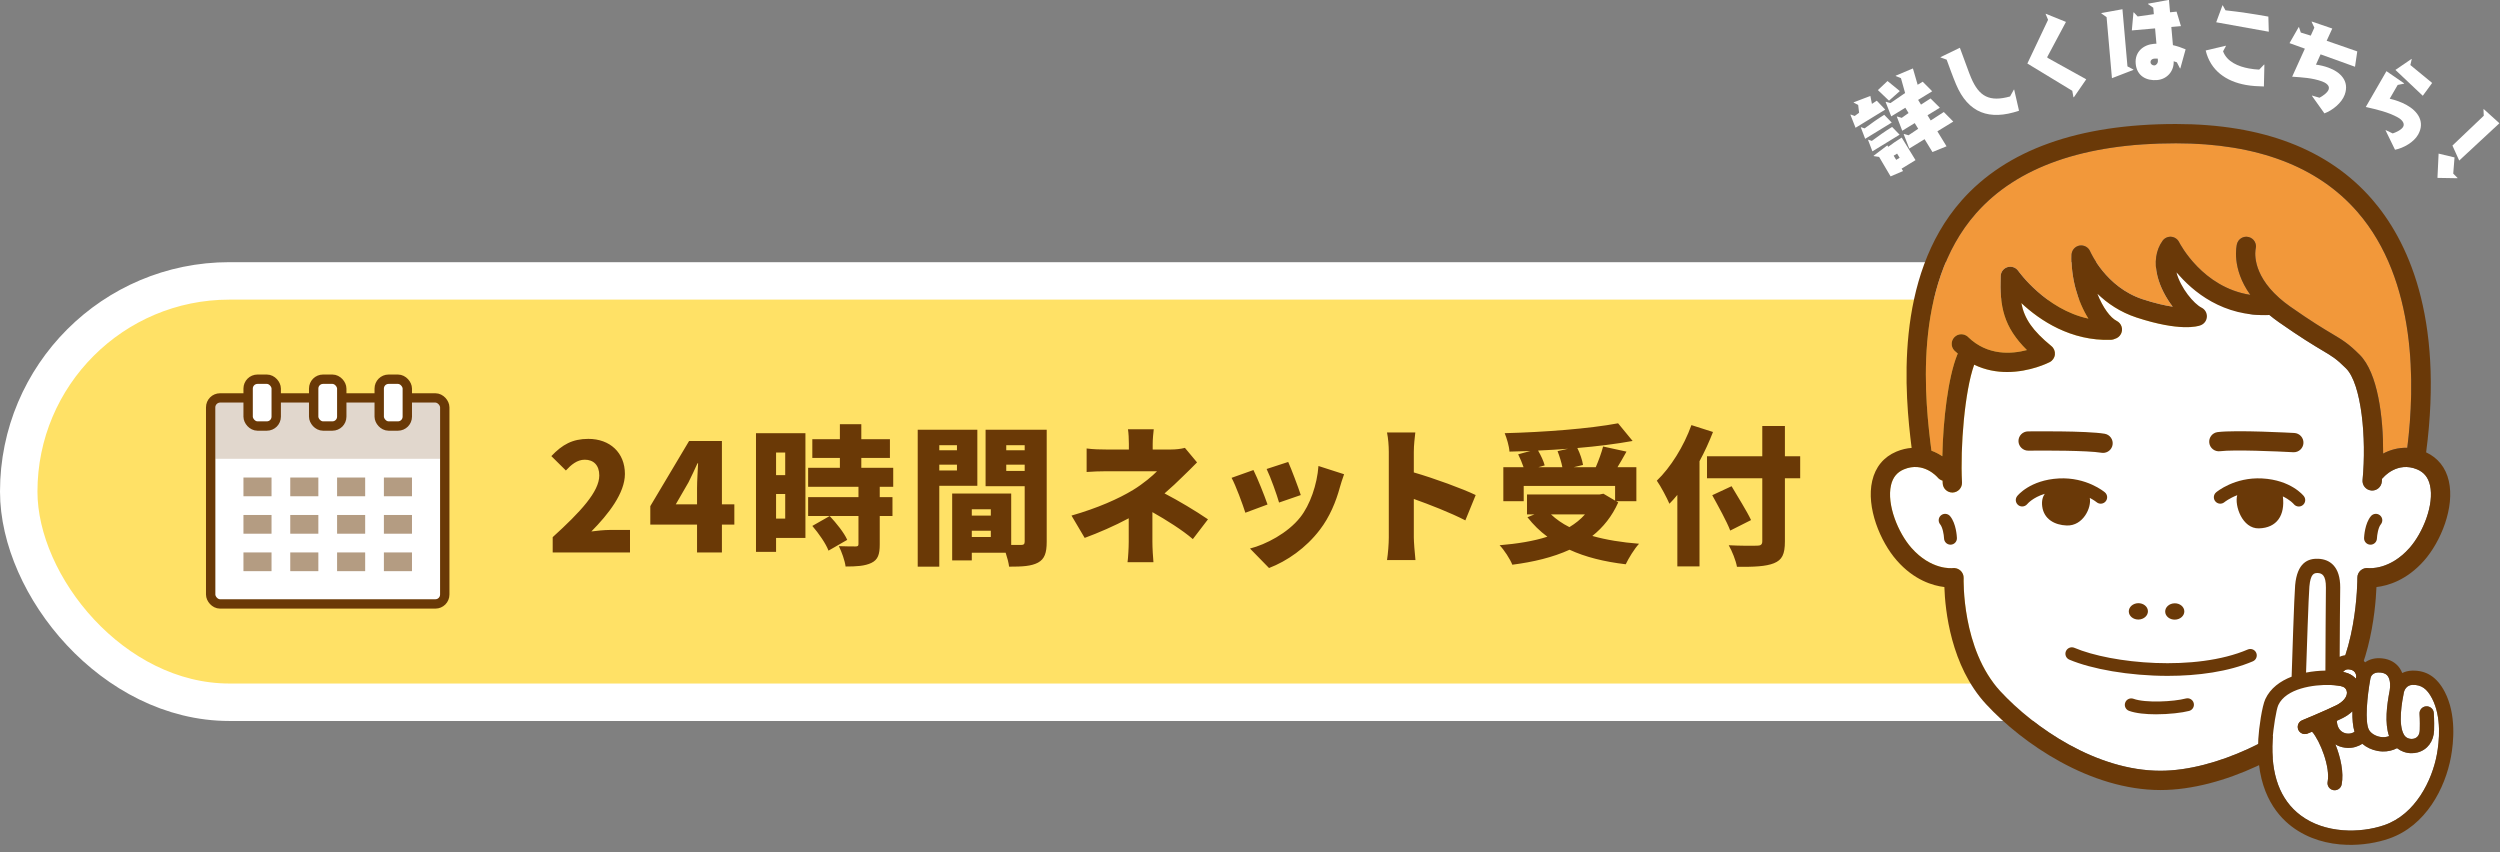 <?xml version="1.0" encoding="UTF-8"?>
<svg width="267px" height="91px" viewBox="0 0 267 91" version="1.1" xmlns="http://www.w3.org/2000/svg" xmlns:xlink="http://www.w3.org/1999/xlink">
    <rect x="0" y="0" width="267" height="91" fill="#808080" stroke="none"/>
    <!-- Generator: Sketch 51.2 (57519) - http://www.bohemiancoding.com/sketch -->
    <title>bnr-reserve</title>
    <desc>Created with Sketch.</desc>
    <defs></defs>
    <g id="Page-1" stroke="none" stroke-width="1" fill="none" fill-rule="evenodd">
        <g id="Group-77" transform="translate(0, -2)">
            <rect id="Rectangle-28" stroke="#FFFFFF" stroke-width="4" fill="#FFE166" x="2" y="32" width="246" height="45" rx="22.5"></rect>
            <path d="M59.028,61 L59.028,59.368 C62.004,56.664 64.004,54.504 64.004,52.776 C64.004,51.688 63.396,51.096 62.452,51.096 C61.636,51.096 60.996,51.64 60.436,52.248 L58.884,50.712 C60.052,49.48 61.14,48.872 62.836,48.872 C65.14,48.872 66.74,50.344 66.74,52.616 C66.74,54.664 64.98,56.92 63.156,58.76 C63.748,58.68 64.564,58.6 65.092,58.6 L67.284,58.6 L67.284,61 L59.028,61 Z M72.172,55.864 L74.444,55.864 L74.444,54.12 C74.444,53.368 74.524,52.232 74.556,51.48 L74.492,51.48 C74.188,52.152 73.868,52.84 73.532,53.512 L72.172,55.864 Z M78.428,55.864 L78.428,58.024 L77.1,58.024 L77.1,61 L74.444,61 L74.444,58.024 L69.452,58.024 L69.452,56.056 L73.596,49.096 L77.1,49.096 L77.1,55.864 L78.428,55.864 Z M83.86,50.328 L82.884,50.328 L82.884,52.744 L83.86,52.744 L83.86,50.328 Z M82.884,57.384 L83.86,57.384 L83.86,54.76 L82.884,54.76 L82.884,57.384 Z M86.02,48.264 L86.02,59.448 L82.884,59.448 L82.884,60.936 L80.74,60.936 L80.74,48.264 L86.02,48.264 Z M90.484,59.656 L88.484,60.808 C88.212,60.072 87.444,58.968 86.756,58.168 L88.612,57.112 C89.316,57.864 90.148,58.888 90.484,59.656 Z M95.396,53.992 L93.956,53.992 L93.956,55.096 L95.316,55.096 L95.316,57.112 L93.956,57.112 L93.956,60.152 C93.956,61.208 93.764,61.784 93.06,62.12 C92.356,62.456 91.46,62.504 90.308,62.504 C90.228,61.864 89.892,60.936 89.588,60.328 C90.26,60.36 91.124,60.36 91.364,60.36 C91.604,60.36 91.684,60.312 91.684,60.104 L91.684,57.112 L86.308,57.112 L86.308,55.096 L91.684,55.096 L91.684,53.992 L86.308,53.992 L86.308,51.96 L89.7,51.96 L89.7,50.904 L86.756,50.904 L86.756,48.904 L89.7,48.904 L89.7,47.304 L91.988,47.304 L91.988,48.904 L95.044,48.904 L95.044,50.904 L91.988,50.904 L91.988,51.96 L95.396,51.96 L95.396,53.992 Z M102.204,49.544 L100.316,49.544 L100.316,50.088 L102.204,50.088 L102.204,49.544 Z M100.316,52.248 L102.204,52.248 L102.204,51.624 L100.316,51.624 L100.316,52.248 Z M104.38,53.88 L100.316,53.88 L100.316,62.52 L98.012,62.52 L98.012,47.896 L104.38,47.896 L104.38,53.88 Z M107.468,52.296 L109.436,52.296 L109.436,51.624 L107.468,51.624 L107.468,52.296 Z M109.436,49.544 L107.468,49.544 L107.468,50.088 L109.436,50.088 L109.436,49.544 Z M103.788,59.352 L105.82,59.352 L105.82,58.68 L103.788,58.68 L103.788,59.352 Z M105.82,56.392 L103.788,56.392 L103.788,57.064 L105.82,57.064 L105.82,56.392 Z M111.788,47.896 L111.788,59.864 C111.788,61.048 111.564,61.704 110.86,62.088 C110.14,62.472 109.18,62.52 107.772,62.52 C107.724,62.12 107.58,61.56 107.404,61.032 L103.788,61.032 L103.788,61.848 L101.692,61.848 L101.692,54.712 L107.996,54.712 L107.996,60.2 L109.052,60.2 C109.34,60.2 109.436,60.104 109.436,59.832 L109.436,53.928 L105.26,53.928 L105.26,47.896 L111.788,47.896 Z M129.012,57.464 L127.396,59.576 C126.308,58.632 124.532,57.512 123.076,56.696 L123.076,59.848 C123.076,60.52 123.14,61.544 123.188,62.04 L120.42,62.04 C120.484,61.608 120.548,60.52 120.548,59.848 L120.548,57.352 C119.028,58.168 117.284,58.92 115.844,59.448 L114.436,57.064 C117.22,56.264 119.46,55.272 121.012,54.328 C122.116,53.656 123.14,52.776 123.572,52.328 L118.212,52.328 C117.62,52.328 116.564,52.36 116.052,52.408 L116.052,49.896 C116.708,49.992 117.604,50.008 118.164,50.008 L120.564,50.008 L120.564,49.416 C120.564,48.872 120.532,48.264 120.468,47.848 L123.22,47.848 C123.172,48.248 123.108,48.888 123.108,49.416 L123.108,50.008 L125.044,50.008 C125.604,50.008 126.116,49.944 126.548,49.832 L127.844,51.384 C127.38,51.864 126.74,52.488 126.324,52.888 C125.764,53.448 125.076,54.088 124.372,54.696 C125.876,55.48 127.652,56.536 129.012,57.464 Z M137.58,51.336 C137.9,52.04 138.684,54.12 138.924,54.872 L136.604,55.672 C136.38,54.872 135.708,52.984 135.276,52.088 L137.58,51.336 Z M140.812,51.768 L143.548,52.648 C143.324,53.272 143.212,53.656 143.1,54.04 C142.684,55.576 142.012,57.208 140.956,58.584 C139.468,60.536 137.452,61.928 135.532,62.664 L133.5,60.584 C135.196,60.152 137.532,58.936 138.86,57.256 C139.916,55.928 140.668,53.752 140.812,51.768 Z M133.868,52.2 C134.316,53.096 135.052,54.952 135.372,55.88 L133.004,56.76 C132.732,55.896 131.964,53.8 131.532,53.032 L133.868,52.2 Z M157.604,54.872 L156.5,57.576 C154.884,56.744 152.692,55.896 150.996,55.288 L150.996,59.4 C150.996,59.832 151.092,61.096 151.172,61.816 L148.132,61.816 C148.244,61.128 148.324,60.056 148.324,59.4 L148.324,50.264 C148.324,49.624 148.26,48.792 148.132,48.184 L151.156,48.184 C151.092,48.792 150.996,49.496 150.996,50.264 L150.996,52.456 C153.156,53.08 156.26,54.216 157.604,54.872 Z M169.276,56.936 L165.644,56.936 C166.188,57.448 166.844,57.912 167.612,58.296 C168.252,57.912 168.812,57.464 169.276,56.936 Z M166.348,50.184 L167.468,49.928 C166.396,50.008 165.324,50.072 164.268,50.12 C164.572,50.648 164.86,51.256 164.972,51.704 L164.3,51.896 L166.86,51.896 C166.764,51.384 166.556,50.712 166.348,50.184 Z M172.604,55.528 L172.828,55.656 C172.172,57.128 171.228,58.312 170.06,59.24 C171.532,59.656 173.212,59.928 175.052,60.072 C174.556,60.6 173.932,61.624 173.628,62.264 C171.324,61.992 169.324,61.496 167.628,60.712 C165.836,61.528 163.756,62.024 161.516,62.312 C161.292,61.736 160.636,60.712 160.156,60.232 C162.044,60.072 163.772,59.8 165.26,59.32 C164.46,58.728 163.756,58.04 163.132,57.24 L163.884,56.936 L163.084,56.936 L163.084,54.808 L170.844,54.808 L171.244,54.728 L172.492,55.464 L172.492,53.896 L162.732,53.896 L162.732,55.528 L160.556,55.528 L160.556,51.896 L162.716,51.896 C162.572,51.464 162.348,50.936 162.14,50.52 L163.436,50.168 C162.684,50.2 161.932,50.216 161.212,50.232 C161.18,49.656 160.908,48.76 160.7,48.264 C164.988,48.152 169.756,47.784 172.812,47.208 L174.364,49.096 C172.588,49.416 170.556,49.672 168.46,49.848 C168.748,50.424 168.988,51.144 169.068,51.656 L168.076,51.896 L170.428,51.896 C170.732,51.192 171.036,50.36 171.212,49.688 L173.708,50.232 C173.388,50.824 173.052,51.384 172.748,51.896 L174.764,51.896 L174.764,55.528 L172.604,55.528 Z M180.644,47.4 L182.948,48.136 C182.548,49.16 182.068,50.232 181.508,51.256 L181.508,62.488 L179.14,62.488 L179.14,54.856 C178.868,55.192 178.58,55.512 178.292,55.8 C178.052,55.224 177.364,53.912 176.948,53.336 C178.42,51.928 179.828,49.672 180.644,47.4 Z M192.26,50.728 L192.26,53.08 L190.628,53.08 L190.628,59.816 C190.628,61.208 190.324,61.8 189.46,62.152 C188.596,62.504 187.3,62.552 185.508,62.536 C185.396,61.88 184.98,60.84 184.628,60.232 C185.812,60.296 187.252,60.296 187.652,60.28 C188.052,60.28 188.212,60.152 188.212,59.8 L188.212,53.08 L182.308,53.08 L182.308,50.728 L188.212,50.728 L188.212,47.496 L190.628,47.496 L190.628,50.728 L192.26,50.728 Z M187.012,57.544 L184.788,58.664 C184.42,57.688 183.524,56.088 182.868,54.888 L184.932,53.928 C185.588,55.048 186.564,56.584 187.012,57.544 Z" id="24時間ネット受付" fill="#6A3906"></path>
            <g id="Group-76" transform="translate(23, 43)" fill-rule="nonzero">
                <rect id="Rectangle-4" stroke="#6A3906" fill="#FFFFFF" stroke-linecap="square" x="-0.5" y="1.5" width="25" height="22" rx="1"></rect>
                <rect id="Rectangle-39" fill="#6A3906" opacity="0.2" x="0" y="2" width="24" height="6"></rect>
                <rect id="Rectangle-34" stroke="#6A3906" fill="#FFFFFF" stroke-linecap="square" x="3.5" y="-0.5" width="3" height="5" rx="1"></rect>
                <rect id="Rectangle-34" stroke="#6A3906" fill="#FFFFFF" stroke-linecap="square" x="10.5" y="-0.5" width="3" height="5" rx="1"></rect>
                <rect id="Rectangle-34" stroke="#6A3906" fill="#FFFFFF" stroke-linecap="square" x="17.5" y="-0.5" width="3" height="5" rx="1"></rect>
                <g id="Group-20" transform="translate(3, 10)" fill="#6A3906" opacity="0.5">
                    <rect id="Rectangle-40" x="0" y="0" width="3" height="2"></rect>
                    <rect id="Rectangle-40" x="5" y="0" width="3" height="2"></rect>
                    <rect id="Rectangle-40" x="10" y="0" width="3" height="2"></rect>
                    <rect id="Rectangle-40" x="15" y="0" width="3" height="2"></rect>
                </g>
                <g id="Group-20" transform="translate(3, 14)" fill="#6A3906" opacity="0.5">
                    <rect id="Rectangle-40" x="0" y="0" width="3" height="2"></rect>
                    <rect id="Rectangle-40" x="5" y="0" width="3" height="2"></rect>
                    <rect id="Rectangle-40" x="10" y="0" width="3" height="2"></rect>
                    <rect id="Rectangle-40" x="15" y="0" width="3" height="2"></rect>
                </g>
                <g id="Group-20" transform="translate(3, 18)" fill="#6A3906" opacity="0.5">
                    <rect id="Rectangle-40" x="0" y="0" width="3" height="2"></rect>
                    <rect id="Rectangle-40" x="5" y="0" width="3" height="2"></rect>
                    <rect id="Rectangle-40" x="10" y="0" width="3" height="2"></rect>
                    <rect id="Rectangle-40" x="15" y="0" width="3" height="2"></rect>
                </g>
            </g>
            <g id="Group-74" transform="translate(197, 0)">
                <g id="Page-1" transform="translate(2.796, 14.551)">
                    <path d="M11.235,10.242 C15.613,5.27 22.799,2.751 32.592,2.751 C41.226,2.751 47.747,5.214 51.975,10.076 C58.352,17.411 58.134,28.665 57.301,35.274 C56.315,35.244 55.436,35.512 54.723,35.89 C54.746,31.967 54.149,27.265 52.221,25.341 C51.019,24.139 50.403,23.773 49.287,23.108 C48.364,22.557 47.1,21.805 44.76,20.165 C44.333,19.866 43.967,19.568 43.631,19.271 C43.626,19.266 43.619,19.259 43.613,19.256 C40.585,16.568 41.087,14.121 41.108,14.018 C41.252,13.467 40.919,12.906 40.367,12.766 C39.817,12.619 39.254,12.955 39.112,13.507 C39.077,13.641 38.49,16.086 40.538,18.939 C35.452,18.149 33.041,13.523 32.929,13.301 C32.766,12.979 32.446,12.765 32.087,12.735 C31.725,12.71 31.377,12.869 31.167,13.163 C30.446,14.172 30.255,15.474 30.617,16.931 C30.915,18.122 31.534,19.272 32.253,20.206 C31.437,20.082 30.38,19.844 29.05,19.411 C25.091,18.119 23.445,14.327 23.43,14.293 C23.244,13.846 22.77,13.596 22.294,13.675 C21.817,13.762 21.465,14.168 21.447,14.652 C21.361,17.08 22.098,19.664 23.246,21.476 C18.678,20.499 15.787,16.424 15.754,16.378 C15.5,16.013 15.044,15.854 14.617,15.974 C14.191,16.1 13.891,16.484 13.876,16.926 C13.76,20.184 14.18,22.359 16.68,24.836 C15.078,25.259 12.486,25.477 10.394,23.439 C9.986,23.041 9.335,23.049 8.936,23.456 C8.538,23.862 8.545,24.514 8.953,24.912 C9.068,25.023 9.184,25.115 9.299,25.217 C9.278,25.258 9.252,25.297 9.234,25.342 C8.254,27.785 7.721,32.314 7.645,36.176 C7.306,35.951 6.918,35.742 6.481,35.582 C5.839,30.59 4.343,18.066 11.235,10.242" id="Fill-1" fill="#F2983A"></path>
                    <path d="M57.555,45.953 C55.441,48.355 53.22,48.132 53.14,48.123 C52.84,48.083 52.542,48.175 52.318,48.372 C52.093,48.57 51.967,48.855 51.971,49.155 C51.971,49.246 52.018,58.259 47.876,62.394 C44.245,66.017 36.919,69.765 30.944,69.765 C24.119,69.765 17.461,65.184 13.834,61.262 C9.688,56.78 9.918,49.258 9.921,49.183 C9.932,48.883 9.806,48.593 9.584,48.39 C9.364,48.187 9.062,48.089 8.762,48.122 C8.667,48.134 6.449,48.355 4.336,45.953 C2.92,44.346 1.687,41.333 2.164,39.267 C2.357,38.437 2.804,37.885 3.535,37.579 C5.629,36.701 7.084,38.368 7.154,38.45 C7.293,38.617 7.476,38.728 7.673,38.782 C7.677,38.879 7.68,38.981 7.685,39.075 C7.713,39.624 8.17,40.051 8.713,40.051 C8.732,40.051 8.75,40.049 8.768,40.049 C9.337,40.02 9.775,39.535 9.744,38.967 C9.545,35.184 10.032,29.232 11.045,26.397 C12.237,26.977 13.451,27.179 14.564,27.179 C17.017,27.179 18.976,26.193 19.114,26.123 C19.422,25.964 19.631,25.661 19.666,25.316 C19.702,24.971 19.564,24.633 19.295,24.413 C17.285,22.765 16.405,21.492 16.081,19.814 C18.046,21.654 21.359,23.892 25.665,23.742 C25.816,23.735 25.954,23.696 26.081,23.634 C26.351,23.559 26.59,23.374 26.726,23.103 C26.982,22.595 26.776,21.977 26.265,21.722 C25.596,21.389 24.782,20.305 24.211,18.829 C25.256,19.827 26.638,20.789 28.409,21.367 C33.005,22.867 34.902,22.313 35.236,22.188 C35.62,22.042 35.879,21.686 35.9,21.278 C35.921,20.87 35.698,20.487 35.332,20.305 C34.528,19.905 33.098,18.238 32.639,16.509 C34.381,18.595 37.628,21.311 42.579,21.09 C42.885,21.345 43.216,21.598 43.574,21.85 C45.977,23.534 47.332,24.34 48.229,24.875 C49.298,25.511 49.741,25.776 50.763,26.796 C52.411,28.44 52.961,34.261 52.526,38.708 C52.471,39.274 52.886,39.777 53.452,39.832 C53.486,39.836 53.521,39.837 53.554,39.837 C54.078,39.837 54.527,39.439 54.579,38.907 C54.59,38.801 54.597,38.687 54.605,38.577 C54.653,38.536 54.7,38.493 54.741,38.445 C54.756,38.427 56.224,36.686 58.355,37.579 C59.085,37.885 59.533,38.437 59.725,39.267 C60.202,41.333 58.97,44.346 57.555,45.953" id="Fill-3" fill="#FFFFFF"></path>
                    <path d="M28.601,53.616 C29.164,53.603 29.614,53.202 29.603,52.72 C29.593,52.24 29.126,51.858 28.563,51.869 C27.998,51.882 27.549,52.283 27.56,52.764 C27.569,53.247 28.037,53.627 28.601,53.616" id="Fill-5" fill="#6A3908"></path>
                    <path d="M32.487,53.627 C33.05,53.616 33.501,53.213 33.49,52.732 C33.479,52.251 33.013,51.869 32.449,51.882 C31.885,51.895 31.436,52.294 31.446,52.777 C31.455,53.259 31.923,53.64 32.487,53.627" id="Fill-7" fill="#6A3908"></path>
                    <g id="Group-11" transform="translate(0, 0.386)" fill="#6A3908">
                        <path d="M57.555,45.567 C55.441,47.969 53.22,47.747 53.14,47.738 C52.84,47.697 52.542,47.789 52.318,47.987 C52.093,48.184 51.967,48.469 51.971,48.769 C51.971,48.86 52.018,57.874 47.876,62.008 C44.245,65.631 36.919,69.38 30.944,69.38 C24.119,69.38 17.461,64.799 13.834,60.876 C9.688,56.394 9.918,48.873 9.921,48.797 C9.932,48.497 9.806,48.207 9.584,48.004 C9.364,47.801 9.062,47.703 8.762,47.736 C8.667,47.748 6.449,47.969 4.336,45.567 C2.92,43.96 1.687,40.947 2.164,38.881 C2.357,38.051 2.804,37.5 3.535,37.193 C5.629,36.315 7.084,37.982 7.154,38.064 C7.293,38.231 7.476,38.342 7.673,38.396 C7.677,38.493 7.68,38.595 7.685,38.689 C7.713,39.238 8.17,39.665 8.713,39.665 C8.732,39.665 8.75,39.664 8.768,39.664 C9.337,39.634 9.775,39.149 9.744,38.581 C9.545,34.798 10.032,28.846 11.045,26.011 C12.237,26.591 13.451,26.793 14.564,26.793 C17.017,26.793 18.976,25.807 19.114,25.737 C19.422,25.579 19.631,25.275 19.666,24.93 C19.702,24.585 19.564,24.247 19.295,24.027 C17.285,22.379 16.405,21.106 16.081,19.429 C18.046,21.268 21.359,23.507 25.665,23.356 C25.816,23.349 25.954,23.31 26.081,23.249 C26.351,23.173 26.59,22.988 26.726,22.717 C26.982,22.209 26.776,21.591 26.265,21.336 C25.596,21.003 24.782,19.919 24.211,18.443 C25.256,19.441 26.638,20.403 28.409,20.981 C33.005,22.481 34.902,21.927 35.236,21.802 C35.62,21.657 35.879,21.3 35.9,20.892 C35.921,20.484 35.698,20.101 35.332,19.919 C34.528,19.519 33.098,17.852 32.639,16.123 C34.381,18.209 37.628,20.925 42.579,20.704 C42.885,20.959 43.216,21.212 43.574,21.464 C45.977,23.148 47.332,23.955 48.229,24.49 C49.298,25.125 49.741,25.39 50.763,26.41 C52.411,28.054 52.961,33.875 52.526,38.322 C52.471,38.889 52.886,39.392 53.452,39.447 C53.486,39.45 53.521,39.452 53.554,39.452 C54.078,39.452 54.527,39.053 54.579,38.521 C54.59,38.415 54.597,38.301 54.605,38.191 C54.653,38.151 54.7,38.107 54.741,38.059 C54.756,38.041 56.224,36.301 58.355,37.193 C59.085,37.5 59.533,38.051 59.725,38.881 C60.202,40.947 58.97,43.96 57.555,45.567 M11.234,9.856 C15.613,4.885 22.799,2.365 32.592,2.365 C41.226,2.365 47.747,4.829 51.974,9.69 C58.352,17.026 58.133,28.279 57.301,34.889 C56.314,34.858 55.436,35.126 54.723,35.504 C54.746,31.581 54.149,26.878 52.221,24.954 C51.019,23.753 50.402,23.387 49.287,22.721 C48.363,22.172 47.1,21.419 44.76,19.78 C44.333,19.48 43.967,19.182 43.631,18.886 C43.626,18.881 43.619,18.875 43.614,18.869 C40.585,16.182 41.086,13.734 41.109,13.632 C41.251,13.082 40.919,12.52 40.366,12.38 C39.816,12.234 39.253,12.569 39.112,13.12 C39.077,13.254 38.49,15.699 40.538,18.553 C35.452,17.764 33.041,13.138 32.928,12.916 C32.766,12.593 32.446,12.379 32.087,12.349 C31.725,12.324 31.377,12.483 31.167,12.777 C30.445,13.785 30.255,15.088 30.617,16.546 C30.915,17.736 31.534,18.887 32.253,19.819 C31.437,19.695 30.38,19.459 29.05,19.025 C25.091,17.733 23.445,13.941 23.43,13.907 C23.244,13.461 22.769,13.21 22.295,13.29 C21.818,13.376 21.465,13.782 21.447,14.266 C21.361,16.695 22.098,19.278 23.245,21.09 C18.678,20.113 15.787,16.038 15.754,15.992 C15.5,15.627 15.044,15.468 14.616,15.589 C14.19,15.713 13.891,16.098 13.877,16.541 C13.759,19.798 14.18,21.974 16.68,24.45 C15.078,24.873 12.485,25.091 10.394,23.053 C9.987,22.656 9.335,22.664 8.936,23.07 C8.538,23.476 8.546,24.128 8.952,24.527 C9.068,24.636 9.185,24.73 9.299,24.83 C9.277,24.871 9.252,24.911 9.234,24.956 C8.254,27.401 7.721,31.928 7.645,35.791 C7.306,35.565 6.917,35.356 6.481,35.196 C5.839,30.206 4.342,17.68 11.234,9.856 M59.315,35.374 C61.236,20.772 57.252,12.619 53.531,8.341 C48.894,3.01 41.851,0.307 32.592,0.307 C22.181,0.307 14.473,3.062 9.685,8.497 C2.437,16.726 3.663,29.325 4.366,34.899 C3.847,34.937 3.303,35.058 2.738,35.295 C1.39,35.859 0.497,36.939 0.156,38.417 C-0.502,41.259 1.022,44.921 2.786,46.926 C4.638,49.031 6.639,49.614 7.863,49.759 C7.941,52.165 8.529,58.175 12.319,62.273 C16.228,66.501 23.454,71.439 30.944,71.439 C37.699,71.439 45.46,67.329 49.333,63.464 C53.234,59.569 53.901,52.416 54.011,49.761 C55.235,49.62 57.243,49.04 59.104,46.926 C60.869,44.922 62.39,41.259 61.735,38.419 C61.408,37.002 60.569,35.956 59.315,35.374" id="Fill-9"></path>
                    </g>
                    <path d="M7.503,42.487 C7.212,42.728 7.173,43.161 7.416,43.453 C7.67,43.756 7.81,44.519 7.83,44.964 C7.846,45.333 8.151,45.621 8.517,45.621 L8.545,45.621 C8.923,45.605 9.219,45.287 9.203,44.909 C9.197,44.752 9.125,43.354 8.473,42.574 C8.227,42.283 7.796,42.244 7.503,42.487" id="Fill-12" fill="#6A3908"></path>
                    <path d="M53.418,42.574 C52.766,43.353 52.693,44.752 52.686,44.908 C52.671,45.287 52.967,45.606 53.345,45.622 C53.354,45.622 53.364,45.623 53.375,45.623 C53.74,45.623 54.045,45.332 54.06,44.963 C54.074,44.616 54.193,43.788 54.473,43.453 C54.718,43.161 54.678,42.729 54.386,42.487 C54.093,42.243 53.66,42.282 53.418,42.574" id="Fill-14" fill="#6A3908"></path>
                    <path d="M41.802,38.546 C38.856,38.39 36.961,39.967 36.883,40.034 C36.595,40.281 36.56,40.714 36.809,41.002 C37.054,41.289 37.488,41.324 37.778,41.076 C37.785,41.07 38.286,40.666 39.14,40.334 C38.828,41.44 39.679,43.926 41.456,43.879 C43.369,43.828 44.266,42.493 44.014,40.466 C44.786,40.835 45.15,41.252 45.171,41.28 C45.307,41.453 45.509,41.545 45.715,41.545 C45.862,41.545 46.011,41.497 46.136,41.398 C46.435,41.167 46.489,40.735 46.255,40.435 C46.2,40.366 44.875,38.712 41.802,38.546" id="Fill-16" fill="#6A3908"></path>
                    <path d="M23.39,40.623 C23.843,40.862 24.105,41.07 24.115,41.079 C24.404,41.325 24.837,41.289 25.082,41.002 C25.33,40.714 25.296,40.281 25.008,40.034 C24.929,39.967 23.042,38.392 20.086,38.546 C17.015,38.712 15.688,40.365 15.635,40.437 C15.403,40.733 15.456,41.157 15.75,41.392 C15.876,41.492 16.026,41.54 16.176,41.54 C16.378,41.54 16.577,41.452 16.714,41.286 C16.745,41.247 17.306,40.581 18.582,40.188 C18.353,40.522 18.239,40.961 18.313,41.536 C18.492,42.897 19.642,43.525 20.929,43.572 C22.693,43.635 23.604,41.632 23.39,40.623" id="Fill-18" fill="#6A3908"></path>
                    <path d="M37.305,35.639 C38.778,35.454 43.45,35.655 45.125,35.747 C45.145,35.747 45.164,35.748 45.182,35.748 C45.726,35.748 46.181,35.323 46.212,34.775 C46.243,34.207 45.806,33.722 45.238,33.691 C44.985,33.677 39.004,33.35 37.048,33.597 C36.483,33.668 36.084,34.183 36.154,34.747 C36.225,35.311 36.74,35.711 37.305,35.639" id="Fill-20" fill="#6A3908"></path>
                    <path d="M16.82,35.58 C18.498,35.558 23.174,35.554 24.636,35.803 C24.695,35.813 24.753,35.818 24.81,35.818 C25.304,35.818 25.741,35.462 25.826,34.96 C25.92,34.4 25.543,33.869 24.982,33.773 C23.036,33.444 17.047,33.518 16.793,33.521 C16.223,33.529 15.768,33.995 15.776,34.563 C15.782,35.131 16.271,35.587 16.82,35.58" id="Fill-22" fill="#6A3908"></path>
                    <path d="M40.268,56.815 C34.681,59.205 25.715,58.322 21.747,56.635 C21.399,56.487 20.995,56.649 20.844,56.999 C20.695,57.348 20.859,57.75 21.208,57.899 C23.564,58.9 27.592,59.632 31.719,59.632 C34.937,59.632 38.217,59.186 40.811,58.077 C41.16,57.927 41.321,57.525 41.171,57.175 C41.023,56.828 40.618,56.668 40.268,56.815" id="Fill-24" fill="#6A3908"></path>
                    <path d="M33.652,62.048 C32.351,62.393 29.327,62.545 28.058,62.079 C27.701,61.952 27.306,62.131 27.177,62.488 C27.045,62.843 27.229,63.238 27.585,63.368 C28.319,63.636 29.388,63.737 30.469,63.737 C31.86,63.737 33.267,63.569 34.003,63.375 C34.37,63.278 34.589,62.902 34.492,62.536 C34.395,62.171 34.02,61.951 33.652,62.048" id="Fill-26" fill="#6A3908"></path>
                    <path d="M54.482,59.281 C54.938,59.336 55.121,59.52 55.218,59.656 C55.539,60.093 55.48,60.854 55.43,61.121 L55.426,61.144 C55.422,61.16 55.425,61.174 55.422,61.189 C55.11,62.792 54.876,64.667 55.357,66.065 C55.077,66.176 54.748,66.212 54.406,66.149 C53.884,66.056 53.414,65.76 53.212,65.401 C52.75,64.576 53.014,61.793 53.367,59.902 C53.368,59.894 53.372,59.888 53.375,59.879 C53.394,59.76 53.55,59.169 54.482,59.281" id="Fill-28" fill="#FFFFFF"></path>
                    <path d="M51.664,65.603 C51.356,65.825 50.878,65.868 50.489,65.686 C50.053,65.481 49.804,65.042 49.779,64.434 C50.009,64.33 50.221,64.229 50.399,64.14 C50.805,63.937 51.149,63.691 51.439,63.419 C51.425,64.224 51.483,64.996 51.664,65.603" id="Fill-30" fill="#FFFFFF"></path>
                    <path d="M50.983,58.929 C51.681,58.95 51.831,59.391 51.856,59.683 C51.84,59.76 51.825,59.845 51.81,59.937 C51.577,59.683 51.29,59.481 50.957,59.358 C50.811,59.304 50.637,59.257 50.431,59.217 C50.572,59.049 50.753,58.921 50.983,58.929" id="Fill-32" fill="#FFFFFF"></path>
                    <path d="M46.847,50.087 C46.968,48.725 47.349,48.636 47.738,48.649 L47.745,48.649 C48.182,48.67 48.623,48.866 48.611,50.213 C48.602,51.197 48.555,57.364 48.558,59.069 C47.908,59.079 47.198,59.142 46.492,59.281 C46.555,57.329 46.762,51.05 46.847,50.087" id="Fill-34" fill="#FFFFFF"></path>
                    <path d="M60.462,68.022 C59.955,70.787 58.179,74.423 54.848,75.572 C52.27,76.46 48.505,76.483 45.904,74.523 C43.716,72.877 42.712,70.164 42.915,66.463 C42.984,65.219 43.314,63.207 43.526,62.753 C44.35,60.979 47.267,60.548 49.094,60.605 C49.694,60.623 50.177,60.696 50.429,60.788 C50.679,60.88 50.843,61.111 50.858,61.392 C50.886,61.887 50.459,62.405 49.715,62.778 C48.63,63.318 46.099,64.369 46.073,64.378 C45.684,64.54 45.499,64.986 45.66,65.375 C45.824,65.763 46.269,65.949 46.658,65.787 C46.685,65.775 46.864,65.702 47.136,65.588 C48.01,66.61 49.092,69.39 48.795,70.941 C48.713,71.355 48.984,71.755 49.399,71.834 C49.44,71.842 49.479,71.847 49.519,71.847 C49.889,71.858 50.221,71.603 50.293,71.231 C50.539,69.962 50.182,68.331 49.623,66.941 C49.694,66.985 49.765,67.031 49.841,67.067 C50.188,67.229 50.563,67.313 50.934,67.326 C51.495,67.344 52.045,67.187 52.497,66.884 C52.939,67.263 53.507,67.535 54.134,67.649 C54.308,67.679 54.483,67.7 54.653,67.705 C55.214,67.723 55.747,67.598 56.21,67.354 C56.626,67.682 57.144,67.874 57.682,67.889 C57.928,67.898 58.176,67.871 58.42,67.805 C59.46,67.521 60.127,66.62 60.163,65.45 C60.196,64.391 60.134,63.614 60.132,63.582 C60.1,63.162 59.728,62.853 59.312,62.883 C58.89,62.916 58.575,63.284 58.611,63.702 C58.611,63.71 58.666,64.428 58.635,65.403 C58.621,65.907 58.409,66.228 58.019,66.334 C57.676,66.427 57.207,66.329 56.972,65.957 C56.273,64.848 56.752,62.315 56.944,61.356 C57.002,61.157 57.218,60.613 57.863,60.594 C58.798,60.573 59.403,60.991 59.955,62.053 C60.984,64.045 60.715,66.648 60.462,68.022" id="Fill-36" fill="#FFFFFF"></path>
                    <path d="M60.462,68.022 C59.955,70.787 58.179,74.423 54.848,75.572 C52.27,76.46 48.505,76.483 45.904,74.523 C43.716,72.877 42.712,70.164 42.915,66.463 C42.984,65.219 43.314,63.207 43.526,62.753 C44.35,60.979 47.267,60.548 49.094,60.605 C49.694,60.623 50.177,60.696 50.429,60.788 C50.679,60.88 50.843,61.111 50.858,61.392 C50.886,61.887 50.459,62.405 49.715,62.778 C48.63,63.318 46.099,64.369 46.073,64.378 C45.684,64.54 45.499,64.986 45.66,65.375 C45.824,65.763 46.269,65.949 46.658,65.787 C46.685,65.775 46.864,65.702 47.136,65.588 C48.01,66.61 49.092,69.39 48.795,70.941 C48.713,71.355 48.984,71.755 49.399,71.834 C49.44,71.842 49.479,71.847 49.519,71.847 C49.889,71.858 50.221,71.603 50.293,71.231 C50.539,69.962 50.182,68.331 49.623,66.941 C49.694,66.985 49.765,67.031 49.841,67.067 C50.188,67.229 50.563,67.313 50.934,67.326 C51.495,67.344 52.045,67.187 52.497,66.884 C52.939,67.263 53.507,67.535 54.134,67.649 C54.308,67.679 54.483,67.7 54.653,67.705 C55.214,67.723 55.747,67.598 56.21,67.354 C56.626,67.682 57.144,67.874 57.682,67.889 C57.928,67.898 58.176,67.871 58.42,67.805 C59.46,67.521 60.127,66.62 60.163,65.45 C60.196,64.391 60.134,63.614 60.132,63.582 C60.1,63.162 59.728,62.853 59.312,62.883 C58.89,62.916 58.575,63.284 58.611,63.702 C58.611,63.71 58.666,64.428 58.635,65.403 C58.621,65.907 58.409,66.228 58.019,66.334 C57.676,66.427 57.207,66.329 56.972,65.957 C56.273,64.848 56.752,62.315 56.944,61.356 C57.002,61.157 57.218,60.613 57.863,60.594 C58.798,60.573 59.403,60.991 59.955,62.053 C60.984,64.045 60.715,66.648 60.462,68.022 M46.847,50.087 C46.967,48.725 47.348,48.636 47.739,48.648 L47.746,48.648 C48.181,48.67 48.622,48.865 48.611,50.212 C48.603,51.197 48.555,57.363 48.557,59.069 C47.909,59.079 47.199,59.142 46.491,59.281 C46.554,57.329 46.761,51.05 46.847,50.087 M50.984,58.929 C51.681,58.95 51.832,59.391 51.855,59.683 C51.841,59.76 51.825,59.845 51.809,59.937 C51.577,59.683 51.291,59.482 50.956,59.358 C50.811,59.304 50.636,59.257 50.431,59.217 C50.572,59.049 50.753,58.921 50.984,58.929 M51.664,65.602 C51.356,65.824 50.877,65.868 50.489,65.686 C50.052,65.482 49.804,65.042 49.779,64.434 C50.009,64.329 50.221,64.228 50.399,64.139 C50.805,63.937 51.149,63.691 51.439,63.42 C51.426,64.223 51.483,64.997 51.664,65.602 M54.482,59.281 C54.939,59.336 55.12,59.521 55.218,59.655 C55.539,60.093 55.48,60.855 55.43,61.122 L55.426,61.144 C55.423,61.159 55.425,61.174 55.423,61.189 C55.11,62.792 54.876,64.666 55.357,66.066 C55.077,66.177 54.748,66.211 54.407,66.149 C53.883,66.055 53.414,65.761 53.212,65.4 C52.75,64.577 53.014,61.792 53.367,59.903 C53.368,59.895 53.372,59.888 53.374,59.879 C53.395,59.76 53.55,59.169 54.482,59.281 M61.31,61.352 C60.491,59.775 59.357,59.03 57.822,59.072 C57.41,59.082 57.061,59.179 56.765,59.328 C56.69,59.137 56.59,58.948 56.46,58.767 C56.055,58.206 55.434,57.86 54.664,57.768 C53.864,57.671 53.249,57.865 52.8,58.184 C52.425,57.754 51.853,57.431 51.03,57.407 C50.674,57.395 50.358,57.464 50.082,57.591 C50.079,55.568 50.132,50.985 50.139,50.225 C50.159,47.909 48.993,47.184 47.82,47.127 C46.679,47.068 45.538,47.568 45.325,49.953 C45.228,51.063 44.997,58.163 44.95,59.718 C43.739,60.186 42.682,60.947 42.141,62.113 C41.788,62.869 41.457,65.181 41.39,66.38 C41.1,71.662 43.185,74.385 44.985,75.741 C46.759,77.076 48.858,77.615 50.846,77.676 C52.51,77.727 54.097,77.444 55.348,77.012 C59.295,75.65 61.353,71.616 61.965,68.296 C62.253,66.731 62.551,63.747 61.31,61.352" id="Fill-38" fill="#6A3908"></path>
                </g>
                <g id="Group-18" transform="translate(35.666, 12.464) rotate(2) translate(-35.666, -12.464) translate(0.709, 2.029)" fill="#FFFFFF">
                    <path d="M5.127,17.42 L4.767,17.658 L5.055,18.092 L5.414,17.855 L5.127,17.42 Z M9.343,14.895 L10.377,16.457 L8.896,17.124 L8.006,15.78 L6.41,16.836 L5.756,15.321 L5.79,15.299 L6.279,15.421 L7.287,14.693 L6.895,14.1 L5.591,14.962 L4.96,13.481 L4.993,13.46 L5.488,13.589 L6.198,13.047 L5.833,12.496 L4.362,13.469 L3.709,11.955 L3.743,11.932 L4.231,12.054 L5.755,10.925 L5.258,9.356 L4.7,9.149 L4.686,9.11 L6.498,8.272 L7.064,9.999 L7.591,9.651 L8.641,10.638 L7.17,11.611 L7.496,12.104 L8.491,11.41 L9.519,12.364 L8.231,13.215 L8.591,13.759 L9.956,12.808 L11.005,13.794 L9.343,14.895 Z M4.066,11.803 L2.841,10.715 L3.834,9.71 L5.186,10.737 L4.066,11.803 Z M5.663,19.011 L5.829,19.262 L4.518,19.877 L3.219,17.841 L2.647,17.776 L2.624,17.742 L4.054,16.58 L4.154,16.73 C4.536,16.417 4.953,16.105 5.558,15.693 L7.117,18.049 L5.663,19.011 Z M2.482,17.271 L1.975,16.069 L2.008,16.048 L2.383,16.159 C3.066,15.612 3.785,15.064 4.495,14.594 L5.323,15.392 L2.482,17.271 Z M1.664,15.962 L1.157,14.76 L1.19,14.739 L1.565,14.85 C2.248,14.303 2.933,13.778 3.61,13.329 L4.438,14.128 L1.664,15.962 Z M0.596,14.82 L-0,13.448 L0.033,13.425 L0.461,13.563 L0.918,13.201 L0.79,12.372 L0.302,12.142 L0.294,12.112 L2.058,11.365 L2.255,12.208 L2.762,11.849 L3.695,12.769 L0.596,14.82 Z" id="Fill-1"></path>
                    <path d="M17.98,12.39 C14.85,13.575 12.563,12.835 11.159,9.806 C10.766,8.96 10.425,8.081 10.065,7.208 L9.416,7.001 L9.399,6.964 L11.432,5.89 L12.515,8.537 C12.582,8.704 12.658,8.869 12.733,9.032 C13.669,11.051 14.811,11.582 16.97,10.902 L17.346,10.164 L17.383,10.147 L17.98,12.39 Z" id="Fill-4"></path>
                    <polygon id="Fill-6" points="23.783 10.751 23.735 10.734 23.59 10.065 18.694 7.32 20.742 2.577 20.457 1.964 20.47 1.939 22.66 2.736 20.794 6.55 20.822 6.636 25.038 8.786"></polygon>
                    <path d="M32.592,6.313 L32.31,6.318 C31.949,6.332 31.814,6.541 31.838,6.739 C31.862,6.938 32.061,7.075 32.269,7.049 C32.468,7.025 32.65,6.78 32.617,6.512 L32.592,6.313 Z M34.999,7.268 L34.649,6.635 L34.304,6.536 C34.381,7.566 33.694,8.467 32.612,8.601 C31.499,8.738 30.422,8.264 30.258,6.934 C30.101,5.661 31.023,4.873 32.137,4.746 L32.397,4.724 L32.196,3.095 L29.722,3.398 L29.828,1.469 L29.868,1.464 L30.293,1.887 L32.011,1.584 L31.926,0.898 L31.355,0.525 L31.35,0.485 L33.57,0 L33.733,1.321 L34.427,1.226 L34.948,2.756 L33.925,2.882 L34.163,4.818 C34.618,4.904 35.078,5.04 35.533,5.215 L35.04,7.273 L34.999,7.268 Z M27.777,8.571 L26.977,2.072 L26.407,1.699 L26.402,1.659 L28.641,1.171 L29.389,7.253 L30.034,7.566 L30.038,7.606 L27.777,8.571 Z" id="Fill-8"></path>
                    <path d="M38.696,2.214 L39.304,0.379 L39.334,0.384 L39.643,0.903 C41.185,1.015 42.717,1.195 44.243,1.414 L44.345,3.027 L38.696,2.214 Z M43.958,6.552 L43.998,6.558 L44.027,8.889 C43.378,8.897 42.743,8.886 42.099,8.793 C39.978,8.488 38.273,7.403 37.68,5.264 L39.808,4.68 L39.824,4.713 L39.538,5.289 C39.994,6.406 41.254,6.86 42.364,7.021 C42.73,7.073 43.09,7.105 43.463,7.108 L43.958,6.552 Z" id="Fill-10"></path>
                    <path d="M49.186,9.706 L49.204,9.68 L50.002,9.883 C50.324,9.703 50.834,9.33 50.95,8.968 C51.094,8.519 50.561,8.243 50.218,8.132 C49.169,7.794 48.101,7.777 47.007,7.74 L48.259,4.701 L46.599,4.167 L47.519,2.42 L47.556,2.433 L47.765,2.995 L48.839,3.288 L49.192,2.422 L48.881,1.817 L48.894,1.778 L51.11,2.45 L50.556,3.777 L53.861,4.798 L53.678,6.445 L49.957,5.248 L49.503,6.365 C49.953,6.404 50.398,6.495 50.827,6.633 C52.134,7.053 53.161,7.984 52.685,9.463 C52.397,10.36 51.435,11.187 50.586,11.535 L49.186,9.706 Z" id="Fill-12"></path>
                    <path d="M58.003,6.632 L59.68,5.398 L59.703,5.42 L59.58,6.055 L61.973,7.886 L61.02,9.288 L58.003,6.632 Z M57.173,13.114 L57.205,13.097 L57.951,13.421 C58.283,13.3 58.868,13.013 59.041,12.674 C59.255,12.255 58.788,11.87 58.458,11.702 C57.38,11.15 56.154,10.928 54.978,10.698 L57.051,6.798 L58.985,8.034 L58.966,8.07 L58.302,8.225 L57.5,9.727 C58.126,9.844 58.764,10.047 59.335,10.339 C60.566,10.969 61.376,12.069 60.673,13.442 C60.245,14.28 59.15,14.947 58.257,15.154 L57.173,13.114 Z" id="Fill-14"></path>
                    <path d="M64.37,14.494 L67.603,11.193 L67.549,10.512 L67.581,10.486 L69.301,11.936 L65.149,16.069 L64.37,14.494 Z M62.892,17.999 L62.924,15.403 L64.638,15.75 L64.561,17.485 L65.033,17.924 L65.032,17.961 L62.892,17.999 Z" id="Fill-16"></path>
                </g>
            </g>
        </g>
    </g>
</svg>